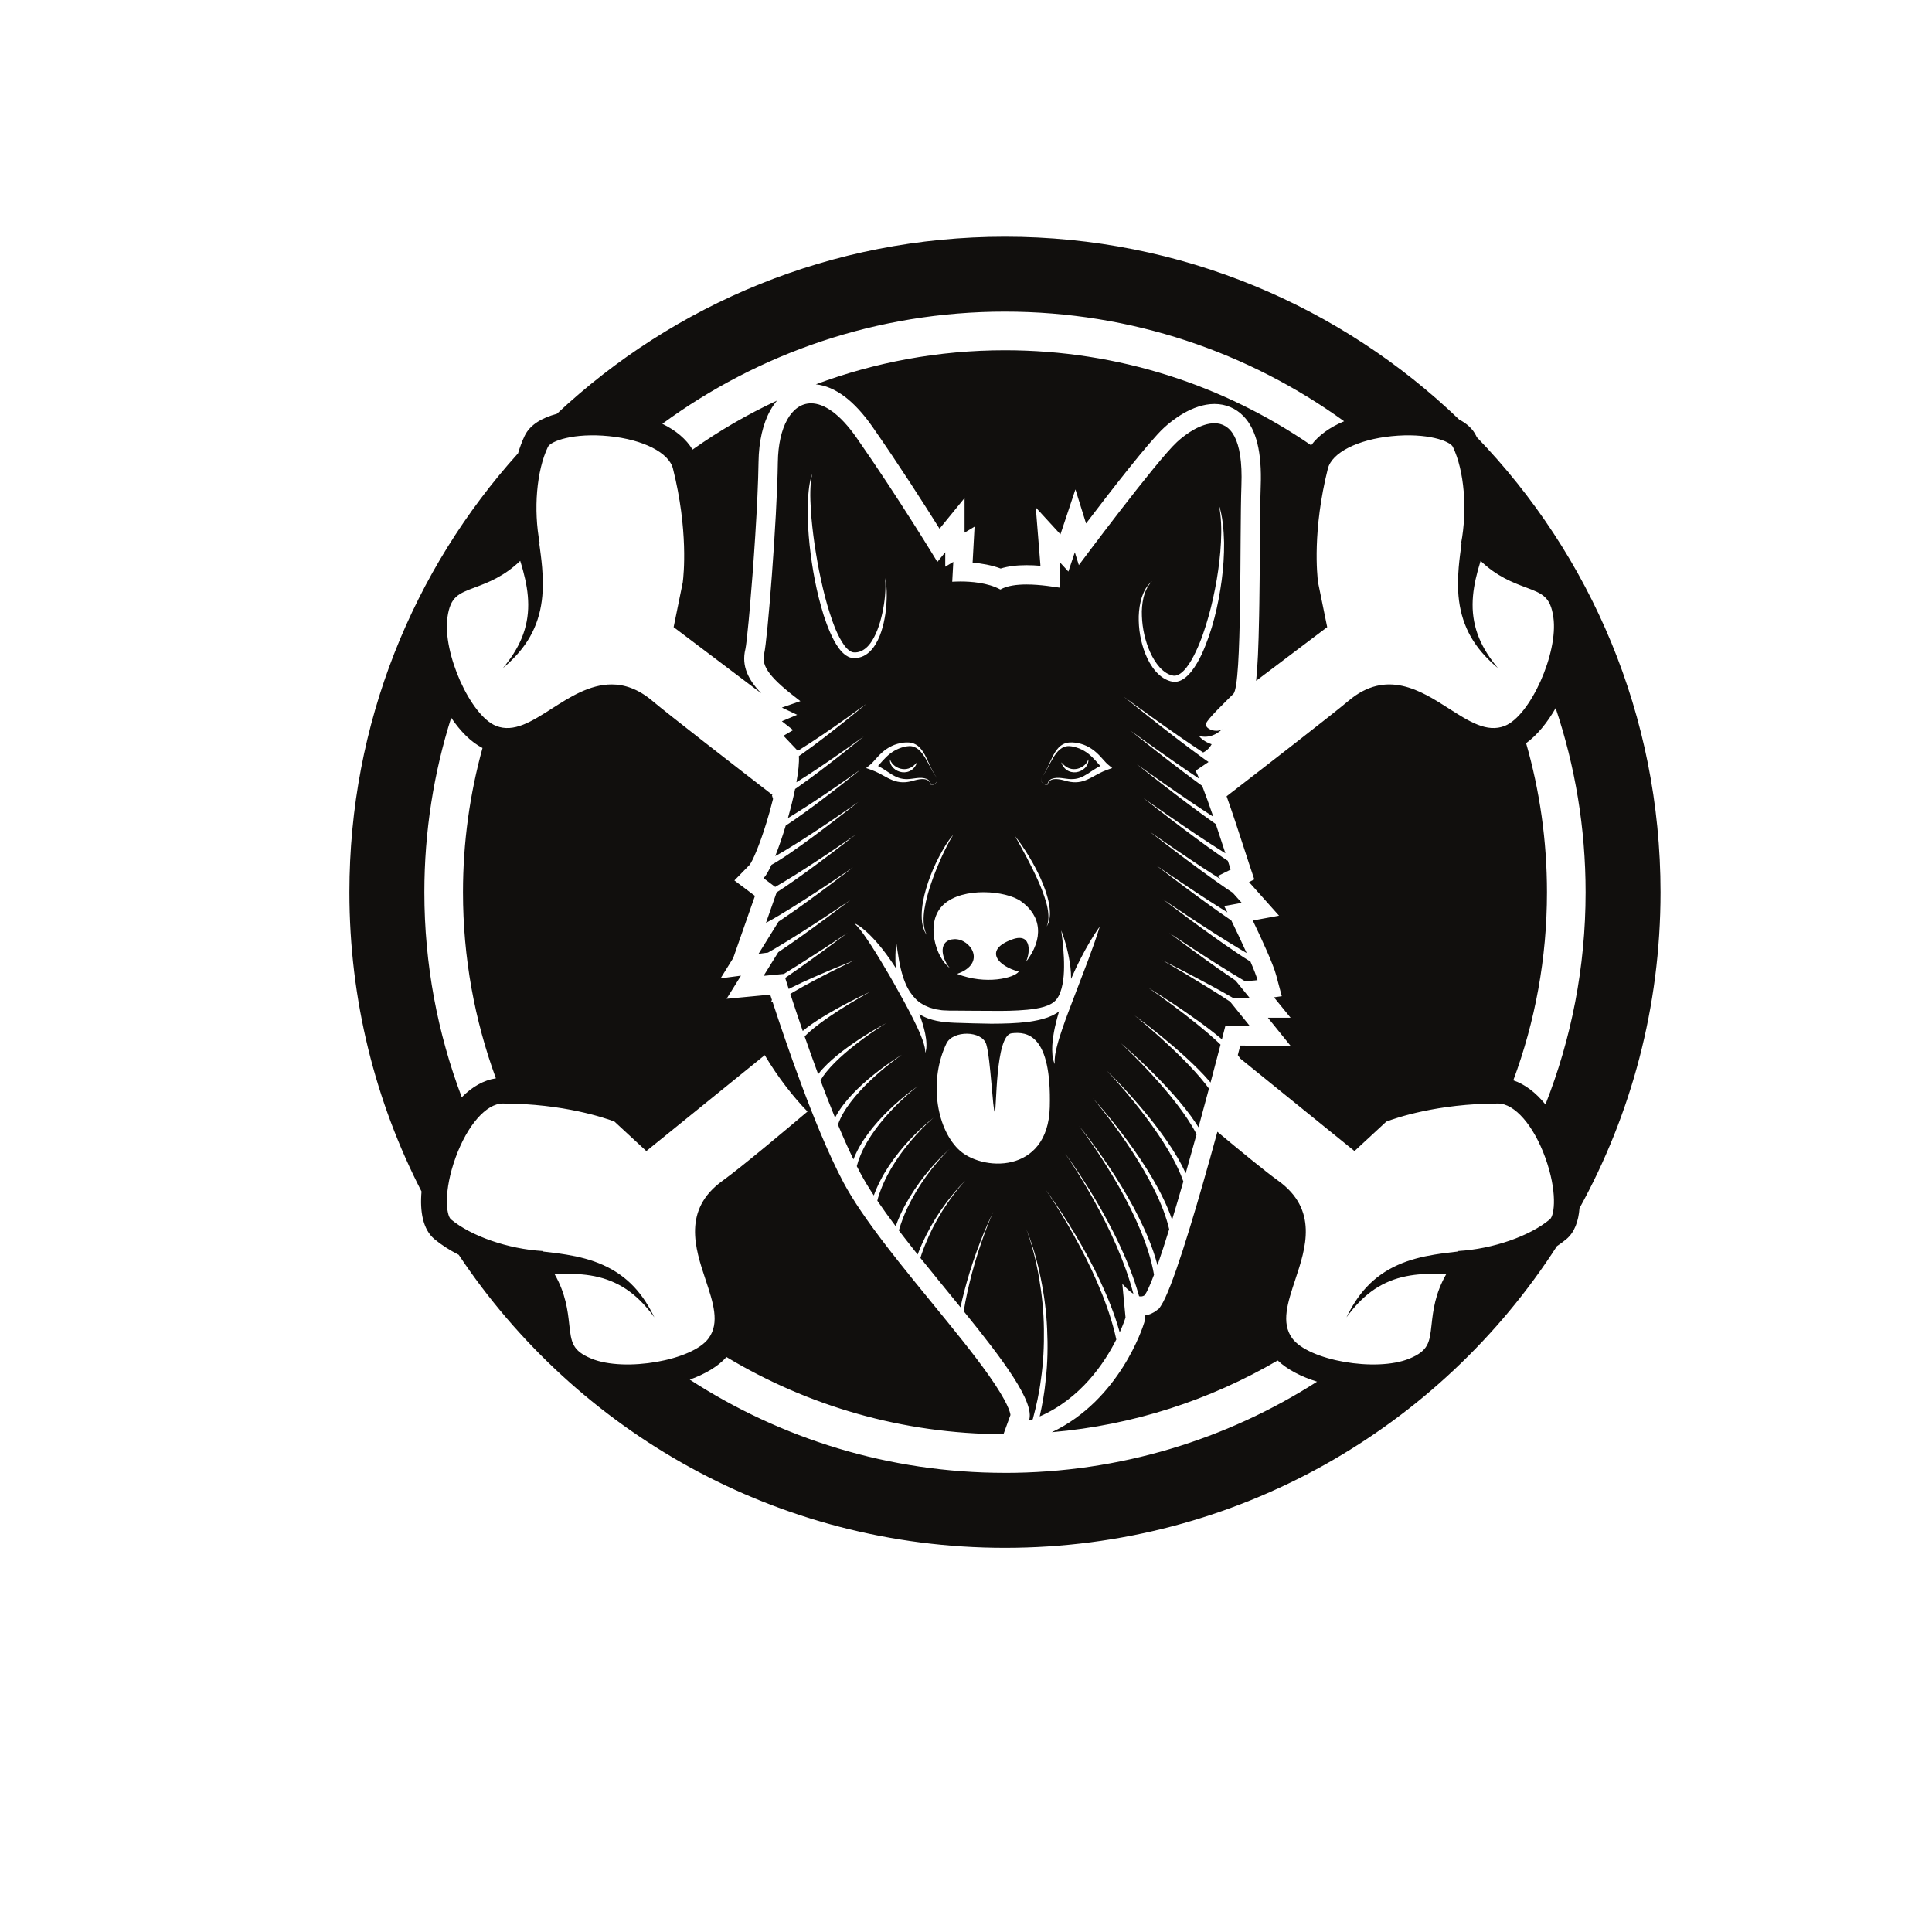 <?xml version="1.0" encoding="UTF-8"?>
<svg version="1.1" viewBox="0 0 800 800" xmlns="http://www.w3.org/2000/svg">
<defs>
<clipPath id="a">
<path d="m0 600h600v-600h-600z"/>
</clipPath>
</defs>
<g transform="matrix(1.333 0 0 -1.333 0 800)">
<g clip-path="url(#a)">
<g transform="translate(297.64 243.21)">
<path d="m0 0c-7 7-8.975 21.696-3.641 32.793 1.983 4.125 11.042 4.083 12.375-0.25 1.333-4.334 2.044-21 2.645-21 0.6 0 0.084 23.808 5.228 24.425 4.794 0.575 12.449-0.3 11.855-22.951-0.553-21.038-21.462-20.017-28.462-13.017m-11.929 41.579c0.694-1.857 1.273-3.767 1.685-5.725 0.173-0.99 0.357-1.975 0.387-2.989 0.033-0.998 0.021-2.053-0.393-2.971 0.082 0.986-0.166 1.923-0.429 2.838-0.262 0.914-0.61 1.812-0.974 2.695-0.718 1.775-1.572 3.502-2.425 5.223-1.732 3.436-3.6 6.809-5.496 10.166-0.924 1.693-1.907 3.352-2.893 5.009-0.959 1.675-1.99 3.304-2.986 4.957-1.029 1.63-2.053 3.266-3.156 4.847-1.092 1.598-2.217 3.152-3.641 4.515 1.818-0.826 3.334-2.203 4.761-3.571 1.407-1.405 2.721-2.893 3.942-4.448 1.498-1.885 2.869-3.856 4.166-5.876-0.209 2.736-0.1 5.454 0.131 8.145 0.549-3.773 1.002-7.567 2.191-11.051 0.254-0.884 0.637-1.705 0.973-2.537 0.42-0.787 0.799-1.592 1.326-2.285 0.994-1.413 2.158-2.67 3.627-3.483l0.525-0.336 0.579-0.25c0.387-0.16 0.758-0.348 1.152-0.492 0.414-0.107 0.817-0.232 1.225-0.352 0.203-0.057 0.402-0.128 0.609-0.176l0.643-0.098 1.277-0.204c0.428-0.063 0.877-0.046 1.314-0.074l1.317-0.057 1.425 7e-3c3.804-3e-3 7.595-0.093 11.362-0.072 3.763-0.05 7.511-1e-3 11.144 0.345 1.805 0.178 3.594 0.434 5.232 0.922 1.641 0.505 3.046 1.211 3.918 2.362 0.936 1.19 1.476 2.87 1.822 4.603 0.347 1.748 0.475 3.592 0.482 5.447 0.035 3.724-0.362 7.497-0.86 11.281 1.363-3.575 2.294-7.311 2.821-11.166 0.15-1.271 0.228-2.561 0.226-3.867 0.945 2.185 1.949 4.343 3.048 6.455 1.741 3.388 3.639 6.703 5.872 9.828-1.118-3.671-2.412-7.232-3.74-10.772l-4.03-10.562c-1.336-3.51-2.703-7.003-3.905-10.539-0.589-1.769-1.179-3.541-1.63-5.343-0.462-1.803-0.835-3.618-0.695-5.534-0.802 1.777-0.835 3.827-0.762 5.752 0.122 1.945 0.418 3.864 0.829 5.748 0.36 1.653 0.795 3.282 1.279 4.893-0.214-0.161-0.433-0.315-0.644-0.486-0.467-0.309-0.958-0.544-1.44-0.814-0.49-0.217-0.983-0.407-1.476-0.608-1.974-0.697-3.947-1.068-5.905-1.361-3.916-0.493-7.777-0.565-11.603-0.581-3.827 0.056-7.627 0.16-11.414 0.293-3.499 0.154-7.603 0.54-10.927 2.69 0.042-0.114 0.092-0.226 0.134-0.341m-15.278 77.909c0.67 0.555 1.428 1.548 2.242 2.387 0.812 0.873 1.709 1.727 2.742 2.413 1.022 0.7 2.162 1.249 3.354 1.579 1.207 0.334 2.375 0.523 3.67 0.424 1.289-0.098 2.505-0.746 3.324-1.644 0.842-0.89 1.418-1.93 1.926-2.975 1.035-2.08 1.84-4.265 3.199-6.153 0.304-0.381 0.435-0.96 0.15-1.399-0.249-0.441-0.685-0.746-1.144-0.937-0.117-0.046-0.238-0.085-0.366-0.104-0.115-0.016-0.296-0.024-0.372 0.126-0.118 0.235-0.186 0.467-0.307 0.678-0.234 0.422-0.621 0.731-1.073 0.877-0.913 0.295-1.916 0.161-2.863-0.029-0.941-0.183-1.887-0.551-2.933-0.69-1.027-0.157-2.108-0.15-3.156 0.072-1.053 0.216-2.036 0.647-2.952 1.106-0.921 0.455-1.767 0.977-2.622 1.418-0.856 0.438-1.696 0.837-2.565 1.139l-1.631 0.569zm-1.443 34.083c-0.873-0.566-1.91-0.939-2.971-1.041l-0.795-0.019c-0.26 3e-3 -0.6 0.035-0.873 0.113-0.584 0.135-1.09 0.405-1.539 0.706-0.897 0.614-1.58 1.375-2.174 2.161-1.181 1.582-2.019 3.3-2.787 5.027-0.754 1.733-1.395 3.498-1.975 5.278-2.23 7.144-3.594 14.481-4.385 21.87-0.392 3.695-0.614 7.41-0.595 11.128 0.025 1.859 0.111 3.719 0.302 5.568 0.186 1.846 0.483 3.702 1.108 5.449-0.765-3.622-0.652-7.331-0.436-10.992 0.214-3.669 0.645-7.323 1.164-10.96 0.549-3.632 1.164-7.256 1.96-10.838 0.773-3.584 1.66-7.146 2.787-10.615 1.115-3.445 2.39-6.939 4.381-9.792 0.499-0.7 1.064-1.337 1.685-1.783 0.309-0.22 0.629-0.398 0.947-0.475 0.167-0.052 0.297-0.066 0.493-0.076l0.592-3e-3c1.569 0.104 3 1.033 4.099 2.349 1.101 1.324 1.908 2.941 2.564 4.613 0.664 1.676 1.145 3.439 1.537 5.221 0.389 1.784 0.684 3.599 0.84 5.428 0.081 0.914 0.133 1.833 0.135 2.751 0.01 0.919-0.013 1.842-0.164 2.755 0.484-1.793 0.569-3.676 0.56-5.531-9e-3 -1.862-0.158-3.723-0.408-5.577-0.281-1.849-0.674-3.689-1.265-5.49-0.59-1.798-1.389-3.563-2.581-5.146-0.601-0.786-1.333-1.509-2.206-2.079m22.626-62.955c1.299 2.466 2.679 4.925 4.524 7.028-0.758-1.167-1.434-2.375-2.045-3.619-0.636-1.228-1.232-2.476-1.789-3.741-1.117-2.528-2.16-5.086-3.039-7.698-0.897-2.603-1.625-5.264-2.076-7.966-0.219-1.351-0.342-2.724-0.271-4.086 0.041-1.365 0.315-2.728 0.937-3.977-0.822 1.135-1.219 2.543-1.424 3.934-0.174 1.405-0.138 2.825-4e-3 4.226 0.28 2.807 1.004 5.539 1.893 8.191 0.918 2.646 2 5.231 3.294 7.708m25.524-13.638c6.334-4.5 7.271-11.521 1.437-19.021 1.343 2.281 2.264 9.447-4.062 7.187-9.334-3.333-4.187-8.5 1.959-10-1.334-2-10.25-4.25-19.168-0.731 9.334 3.268 4.185 10.951-0.815 10.784-5-0.166-4.275-5.556-1.517-8.886-4.168 3-7.834 14.167-1.834 19.667s19.328 4.319 24 1m2.507 13.899c1.341-2.189 2.536-4.47 3.605-6.813 1.041-2.354 1.966-4.782 2.499-7.326 0.256-1.272 0.426-2.571 0.402-3.877-0.063-1.294-0.3-2.634-1.013-3.717 0.506 1.184 0.621 2.461 0.522 3.71-0.074 1.251-0.321 2.491-0.659 3.704-0.689 2.424-1.616 4.786-2.662 7.096-1.031 2.319-2.189 4.584-3.361 6.847-0.585 1.132-1.194 2.253-1.818 3.367-0.596 1.131-1.237 2.236-1.856 3.36 1.593-2.014 3.009-4.157 4.341-6.351m4.026 24.642c1.361 1.888 2.163 4.073 3.199 6.153 0.508 1.045 1.083 2.085 1.925 2.975 0.822 0.898 2.036 1.546 3.326 1.644 1.292 0.099 2.461-0.09 3.667-0.424 1.195-0.33 2.333-0.879 3.356-1.579 1.033-0.686 1.931-1.54 2.742-2.413 0.815-0.839 1.571-1.832 2.241-2.387l1.377-1.143-1.632-0.569c-0.867-0.302-1.709-0.701-2.563-1.139-0.855-0.441-1.699-0.963-2.621-1.418-0.916-0.459-1.9-0.89-2.951-1.106-1.049-0.222-2.131-0.229-3.159-0.072-1.044 0.139-1.991 0.507-2.932 0.69-0.946 0.19-1.948 0.324-2.862 0.029-0.454-0.146-0.838-0.455-1.076-0.877-0.12-0.211-0.186-0.443-0.304-0.678-0.076-0.15-0.256-0.142-0.372-0.126-0.127 0.019-0.248 0.058-0.368 0.104-0.46 0.191-0.894 0.496-1.143 0.937-0.283 0.439-0.154 1.018 0.15 1.399m31.032 55.926c0.331 0.944 0.702 1.877 1.232 2.725 0.537 0.841 1.182 1.609 1.953 2.224-1.408-1.394-2.203-3.23-2.675-5.094-0.433-1.884-0.586-3.827-0.496-5.756 0.14-3.855 1.007-7.69 2.546-11.174 0.778-1.733 1.769-3.367 2.985-4.74 0.616-0.681 1.309-1.265 2.048-1.734 0.715-0.474 1.618-0.761 2.329-0.868 1.398-0.112 2.882 1.17 3.982 2.606 1.129 1.464 2.053 3.148 2.867 4.882 1.652 3.467 2.881 7.171 3.935 10.911 1.066 3.741 1.877 7.56 2.549 11.401 0.647 3.845 1.124 7.726 1.314 11.626 0.215 3.898 0.122 7.827-0.634 11.69 1.196-3.765 1.496-7.762 1.608-11.707 0.043-3.958-0.228-7.916-0.75-11.84-1.075-7.838-2.883-15.623-6.215-22.937-0.868-1.813-1.855-3.592-3.138-5.234-0.646-0.817-1.383-1.598-2.296-2.251-0.896-0.643-2.1-1.158-3.389-1.034-2.38 0.361-4.137 1.763-5.521 3.328-1.361 1.594-2.359 3.41-3.11 5.289-1.506 3.762-2.181 7.785-2.089 11.785 0.059 1.999 0.369 3.996 0.965 5.902m-31.729-254.51c12.81 5.578 20.178 16.685 23.798 23.904-0.174 0.793-0.345 1.588-0.548 2.374-1.336 5.267-3.232 10.406-5.399 15.42-2.172 5.016-4.647 9.908-7.315 14.693-2.678 4.777-5.527 9.469-8.636 13.989 3.244-4.424 6.241-9.032 9.071-13.739 2.818-4.714 5.451-9.548 7.792-14.532 2.335-4.984 4.409-10.112 5.934-15.439 0.055-0.184 0.102-0.371 0.155-0.555 1.252 2.779 1.812 4.592 1.812 4.592l-1 10.5s1.611-1.965 3.441-3.118c-1.328 5.096-3.163 10.074-5.261 14.932-2.172 5.017-4.647 9.909-7.315 14.693-2.677 4.779-5.527 9.469-8.636 13.99 3.246-4.425 6.241-9.032 9.07-13.74 2.818-4.713 5.451-9.547 7.792-14.531 2.336-4.983 4.409-10.113 5.935-15.439 0.066-0.223 0.121-0.448 0.185-0.67 0.175-0.034 0.348-0.055 0.518-0.055 0.455 0 0.885 0.13 1.271 0.438 0.761 1.141 1.729 3.339 2.844 6.302-0.39 2.283-0.957 4.555-1.641 6.783-1.474 4.766-3.463 9.387-5.689 13.886-2.245 4.493-4.739 8.871-7.414 13.137-2.679 4.263-5.506 8.441-8.551 12.461 3.176-3.918 6.143-8.005 8.971-12.189 2.822-4.186 5.469-8.497 7.88-12.948 2.396-4.459 4.563-9.061 6.23-13.882 0.478-1.4 0.911-2.824 1.293-4.266 1.122 3.202 2.352 6.999 3.639 11.162-0.464 1.966-1.087 3.914-1.789 5.817-1.627 4.256-3.702 8.36-5.996 12.336-2.3 3.974-4.815 7.834-7.48 11.588-2.67 3.752-5.461 7.424-8.43 10.954 3.095-3.421 6.022-6.994 8.831-10.658 2.809-3.666 5.473-7.448 7.937-11.369 2.457-3.924 4.707-7.996 6.531-12.296 0.459-1.125 0.897-2.27 1.295-3.432 1.146 3.783 2.323 7.803 3.5 11.899-0.494 1.4-1.081 2.779-1.704 4.122-1.763 3.747-3.947 7.318-6.289 10.773-2.345 3.46-4.881 6.796-7.517 10.053-2.645 3.248-5.387 6.425-8.263 9.478 2.996-2.937 5.865-6.005 8.646-9.155 2.77-3.159 5.448-6.405 7.948-9.798 2.499-3.39 4.856-6.91 6.819-10.685 0.374-0.737 0.736-1.487 1.087-2.244 1.149 4.043 2.287 8.128 3.38 12.109-0.438 0.866-0.915 1.72-1.421 2.558-1.931 3.213-4.196 6.252-6.574 9.193-2.388 2.937-4.909 5.776-7.51 8.539-2.604 2.762-5.285 5.457-8.057 8.056 2.885-2.475 5.683-5.053 8.413-7.705 2.728-2.654 5.381-5.39 7.917-8.243 2.525-2.859 4.949-5.827 7.08-9.043 0.258-0.383 0.508-0.773 0.753-1.167 1.152 4.219 2.247 8.283 3.241 12.01-0.325 0.449-0.657 0.893-0.999 1.332-2.09 2.668-4.42 5.178-6.821 7.61-4.825 4.852-9.957 9.424-15.266 13.778 5.516-4.092 10.867-8.414 15.959-13.058 2.536-2.331 5.011-4.745 7.286-7.379 0.118-0.133 0.226-0.277 0.339-0.413 1.247 4.694 2.312 8.758 3.101 11.796-0.152 0.146-0.297 0.298-0.45 0.443-2.238 2.109-4.603 4.106-7.009 6.052-4.826 3.88-9.82 7.574-14.905 11.131 5.27-3.28 10.458-6.703 15.51-10.337 2.482-1.794 4.925-3.644 7.283-5.631 0.676 2.612 1.062 4.124 1.062 4.124l7.666-0.084-6.181 7.652c-2.126 1.406-4.283 2.776-6.454 4.124-4.807 2.98-9.673 5.879-14.568 8.724 5.056-2.552 10.084-5.161 15.07-7.859 2.382-1.291 4.753-2.605 7.103-3.974h5.03l-4.332 5.333s0.047 0 0.112 1e-3c-1.929 1.303-3.843 2.625-5.746 3.964-5.102 3.606-10.141 7.294-15.138 11.035 5.188-3.469 10.416-6.881 15.694-10.203 2.574-1.616 5.16-3.215 7.777-4.747 1.325 0.044 2.867 0.126 3.967 0.284-0.336 1.257-1.156 3.338-2.196 5.748-9e-3 4e-3 -0.018 0.01-0.027 0.015-1.372 0.84-2.712 1.707-4.035 2.599-2.654 1.77-5.256 3.603-7.845 5.452-5.172 3.703-10.28 7.488-15.344 11.328 5.259-3.568 10.555-7.08 15.904-10.499 2.677-1.707 5.363-3.397 8.086-5.012 0.69-0.416 1.387-0.823 2.085-1.223-1.577 3.501-3.385 7.281-4.764 10.119-2.628 1.779-5.206 3.616-7.768 5.471-5.244 3.799-10.419 7.683-15.552 11.621 5.327-3.668 10.694-7.279 16.116-10.797 1.983-1.283 3.976-2.546 5.98-3.787-0.601 1.217-0.974 1.965-0.974 1.965l5.437 1-2.831 3.17c-0.638 0.425-1.293 0.835-1.92 1.271-2.729 1.865-5.402 3.793-8.059 5.74-5.314 3.896-10.559 7.878-15.759 11.914 5.399-3.767 10.835-7.477 16.328-11.093 1.888-1.239 3.785-2.459 5.692-3.663l-0.888 0.994 4 2c-0.191 0.578-0.498 1.526-0.887 2.727-0.71 0.472-1.427 0.934-2.124 1.42-2.762 1.913-5.47 3.89-8.165 5.885-5.383 3.993-10.695 8.072-15.965 12.206 5.468-3.866 10.975-7.675 16.54-11.388 2.785-1.855 5.581-3.689 8.414-5.449 0.178-0.112 0.363-0.215 0.542-0.326-0.835 2.579-1.877 5.776-2.984 9.06-0.024 0.018-0.052 0.035-0.076 0.053-2.801 1.96-5.545 3.984-8.272 6.028-5.455 4.09-10.835 8.267-16.171 12.498 5.537-3.964 11.114-7.872 16.752-11.683 2.315-1.564 4.644-3.103 6.993-4.608-1.181 3.452-2.388 6.853-3.457 9.588-1.989 1.446-3.961 2.908-5.917 4.39-5.526 4.186-10.976 8.46-16.38 12.789 5.605-4.063 11.255-8.069 16.964-11.977 1.473-1.009 2.953-2.011 4.438-3.001-0.428 1.008-0.82 1.859-1.161 2.485l4.036 2.732c-0.4 0.283-0.816 0.553-1.215 0.841-2.872 2.056-5.686 4.175-8.484 6.316-5.596 4.283-11.113 8.654-16.587 13.081 5.677-4.162 11.395-8.267 17.176-12.272 2.457-1.703 4.931-3.379 7.427-5.016 0.734 0.34 1.8 1.056 2.647 2.561-2.75 0.858-4 2.643-4 2.643s0.745-0.319 1.916-0.319c1.367 0 3.314 0.435 5.334 2.319-0.522-0.327-1.148-0.465-1.777-0.465-1.781 0-3.592 1.107-3.223 2.215 0.5 1.5 5.75 6.5 8.5 9.25s1.932 49.258 2.5 64.75c0.546 14.866-3.521 19.315-8.388 19.315-4.051 0-8.659-3.088-11.612-5.815-6.5-6-30.5-38.25-30.5-38.25l-1.25 4.002-2-6.002-2.75 3s0.402-5.019 0-8c-1.2 0.15-5.712 0.99-10.246 0.99-3.025 0-6.06-0.373-8.129-1.573-3.879 2.148-9.27 2.503-12.408 2.503-1.549 0-2.551-0.086-2.551-0.086l0.334 6.166-2.5-1.5v4.502l-2.447-3.002s-11.803 19.5-25.053 38.5c-5.262 7.545-10.166 10.752-14.188 10.752-6.103 0-10.162-7.399-10.312-18.252-0.25-18-3.25-55.5-4.25-59.5s2-7.75 11.25-14.75l-5.75-2 4.75-2.25-4.75-2 3.5-2.75-3-1.75 4.442-4.689c0.179 0.109 0.359 0.217 0.538 0.327 2.375 1.463 4.706 3.017 7.028 4.581 4.637 3.143 9.214 6.387 13.742 9.698-4.324-3.575-8.703-7.086-13.158-10.509-2.233-1.705-4.475-3.401-6.784-5.021-0.341-0.239-0.683-0.474-1.027-0.712 0.145-1.932-0.16-4.805-0.765-8.135 2.318 1.425 4.603 2.926 6.877 4.441 4.728 3.169 9.398 6.436 14.021 9.769-4.42-3.598-8.893-7.134-13.441-10.583-2.28-1.719-4.568-3.428-6.922-5.063-0.312-0.217-0.627-0.431-0.942-0.646-0.59-2.871-1.361-5.971-2.23-9.037 0.367 0.219 0.735 0.437 1.101 0.659 2.462 1.493 4.884 3.072 7.297 4.663 4.821 3.194 9.583 6.485 14.301 9.841-4.516-3.623-9.084-7.184-13.724-10.659-2.326-1.732-4.661-3.454-7.057-5.103-0.856-0.591-1.723-1.17-2.6-1.738-1.033-3.436-2.162-6.724-3.262-9.475 2e-3 2e-3 7e-3 4e-3 9e-3 5e-3 1.276 0.685 2.536 1.43 3.786 2.187 2.506 1.508 4.975 3.099 7.434 4.703 4.91 3.22 9.767 6.535 14.58 9.913-4.615-3.646-9.277-7.232-14.011-10.734-2.37-1.745-4.75-3.479-7.192-5.144-1.22-0.835-2.446-1.659-3.72-2.439-0.632-0.394-1.266-0.786-1.944-1.141-0.03-0.019-0.067-0.033-0.098-0.051-0.896-1.947-1.742-3.42-2.462-4.158 1.908-1.434 2.992-2.249 3.611-2.715 0.855 0.484 1.707 0.978 2.552 1.487 2.551 1.522 5.065 3.126 7.569 4.743 5.002 3.245 9.951 6.585 14.859 9.985-4.711-3.669-9.467-7.281-14.293-10.809-2.416-1.759-4.844-3.506-7.328-5.185-0.957-0.65-1.928-1.286-2.912-1.908l-3.315-9.474c0.085 0.044 0.169 0.089 0.252 0.134 1.317 0.703 2.625 1.46 3.918 2.234 2.596 1.537 5.156 3.154 7.705 4.784 5.094 3.271 10.136 6.634 15.137 10.058-4.805-3.694-9.656-7.331-14.574-10.884-2.463-1.773-4.936-3.533-7.467-5.226-0.349-0.237-0.705-0.468-1.057-0.701l-6.224-10.023 2.937 0.387c0.768 0.432 1.534 0.873 2.293 1.324 2.641 1.553 5.247 3.182 7.84 4.826 5.188 3.296 10.322 6.684 15.416 10.13-4.902-3.718-9.845-7.38-14.857-10.959-2.474-1.762-4.959-3.509-7.496-5.195l-4.566-7.346 6.314 0.601c1.363 0.834 2.722 1.679 4.076 2.529 5.277 3.322 10.504 6.734 15.694 10.203-4.997-3.741-10.036-7.429-15.139-11.035-1.405-0.989-2.817-1.972-4.235-2.945 0.253-0.803 0.624-1.969 1.1-3.439 0.289 0.149 0.578 0.301 0.869 0.446 2.127 1.063 4.279 2.046 6.439 3.008 4.321 1.914 8.68 3.722 13.065 5.465-4.25-2.047-8.469-4.159-12.627-6.365-2.078-1.106-4.144-2.233-6.158-3.425-0.366-0.217-0.73-0.439-1.092-0.661 0.99-3.038 2.309-7.01 3.857-11.508 0.432 0.357 0.867 0.706 1.309 1.042 2.03 1.536 4.16 2.886 6.32 4.171 4.328 2.553 8.785 4.848 13.317 6.969-4.379-2.417-8.666-5.001-12.779-7.812-2.047-1.411-4.057-2.883-5.914-4.493-0.58-0.504-1.133-1.029-1.667-1.567 1.279-3.682 2.697-7.661 4.205-11.736 0.438 0.574 0.901 1.123 1.382 1.647 1.865 2.035 3.943 3.801 6.083 5.459 4.307 3.287 8.889 6.154 13.616 8.724-4.557-2.856-8.942-5.996-12.981-9.497-2.006-1.761-3.93-3.62-5.578-5.662-0.672-0.828-1.285-1.697-1.806-2.595 1.45-3.867 2.974-7.788 4.531-11.59 0.374 0.722 0.781 1.421 1.211 2.093 1.644 2.5 3.607 4.722 5.705 6.776 2.099 2.054 4.337 3.946 6.652 5.723 2.32 1.772 4.711 3.448 7.19 4.975-2.387-1.666-4.672-3.472-6.875-5.363-2.198-1.896-4.303-3.895-6.249-6.029-1.943-2.132-3.724-4.41-5.144-6.864-0.629-1.116-1.18-2.285-1.596-3.474 1.594-3.813 3.213-7.468 4.817-10.782 0.246 0.626 0.508 1.243 0.798 1.844 1.383 2.93 3.215 5.585 5.221 8.057 2.014 2.471 4.234 4.75 6.571 6.886 2.343 2.13 4.794 4.139 7.384 5.947-2.49-1.942-4.824-4.071-7.037-6.307-2.207-2.242-4.281-4.611-6.127-7.138-1.838-2.524-3.476-5.202-4.641-8.053-0.458-1.093-0.836-2.214-1.126-3.35 0.383-0.758 0.765-1.498 1.144-2.208 1.155-2.169 2.555-4.475 4.138-6.883 1.179 3.224 2.778 6.254 4.645 9.083 1.908 2.879 4.068 5.572 6.405 8.086 2.342 2.507 4.836 4.875 7.523 6.993-2.58-2.246-4.946-4.724-7.148-7.325-2.198-2.606-4.201-5.371-5.934-8.284-1.726-2.916-3.157-5.996-4.137-9.199-0.096-0.328-0.169-0.66-0.255-0.99 1.734-2.553 3.65-5.207 5.699-7.928 0.82 2.259 1.783 4.459 2.941 6.554 1.789 3.276 3.859 6.381 6.166 9.291 2.316 2.899 4.824 5.649 7.595 8.103-2.657-2.576-5.029-5.426-7.196-8.405-2.159-2.989-4.065-6.151-5.674-9.444-1.182-2.382-2.1-4.874-2.844-7.407 0.531-0.696 1.06-1.391 1.604-2.094 0.996-1.288 2.015-2.586 3.048-3.891 0.391-0.493 0.787-0.989 1.182-1.485 0.41 1.083 0.843 2.155 1.324 3.206 1.642 3.672 3.606 7.187 5.866 10.496 2.271 3.297 4.781 6.435 7.615 9.247-2.713-2.927-5.081-6.155-7.196-9.52-2.104-3.376-3.902-6.933-5.363-10.611-0.342-0.928-0.746-1.834-1.035-2.779l-0.348-1.117c4.103-5.12 8.377-10.303 12.457-15.327 0.327 1.573 0.69 3.138 1.1 4.691 1.111 4.3 2.421 8.541 3.929 12.708 1.52 4.161 3.196 8.267 5.132 12.244-1.786-4.047-3.301-8.205-4.657-12.407-1.348-4.205-2.49-8.471-3.432-12.774-0.422-1.887-0.771-3.787-1.074-5.692 12.163-15.017 22.283-28.405 20.258-33.974 0.404 0.135 0.795 0.287 1.19 0.433 1.079 4.055 2.01 8.156 2.521 12.334 0.772 5.185 1.015 10.444 0.936 15.696-0.059 5.255-0.585 10.508-1.472 15.698-0.896 5.188-2.137 10.338-3.988 15.284 2.007-4.887 3.417-10.01 4.478-15.193 1.058-5.183 1.754-10.454 1.981-15.755 0.248-5.295 0.17-10.627-0.448-15.912-0.343-3.803-1.029-7.562-1.862-11.292m8.774 201.51c0.765-0.37 1.609-0.507 2.435-0.396 0.827 0.092 1.637 0.42 2.334 0.913 0.688 0.503 1.275 1.184 1.57 2.1 0.131-0.965-0.342-1.986-1.063-2.689-0.722-0.723-1.696-1.181-2.722-1.316-1.025-0.124-2.117 0.115-2.951 0.717-0.845 0.589-1.401 1.463-1.68 2.371 0.647-0.712 1.309-1.325 2.077-1.7m-8.197-4.307c0.251-0.424 0.689-0.714 1.14-0.888 0.207-0.065 0.527-0.186 0.633 1e-3 0.089 0.215 0.148 0.468 0.256 0.699 0.217 0.466 0.63 0.849 1.115 1.041 1.971 0.745 4.118-0.032 5.961-0.071 0.949-0.023 1.879 0.104 2.75 0.407 0.87 0.306 1.688 0.753 2.497 1.275 1.214 0.784 2.477 1.695 3.898 2.406-0.488 0.527-0.903 1.045-1.36 1.542-0.747 0.834-1.525 1.597-2.365 2.268-0.849 0.661-1.781 1.201-2.779 1.609-0.979 0.388-2.111 0.703-3.134 0.748-1.031 0.049-2.054-0.317-2.9-1.025-0.85-0.703-1.514-1.656-2.12-2.628-0.587-0.99-1.121-2.018-1.675-3.036-0.535-1.024-1.097-2.043-1.797-2.966-0.296-0.391-0.406-0.962-0.12-1.382m-40.343 3.636c-0.834-0.602-1.925-0.841-2.951-0.717-1.027 0.135-2 0.593-2.722 1.316-0.721 0.703-1.194 1.724-1.063 2.689 0.295-0.916 0.881-1.597 1.571-2.1 0.698-0.493 1.505-0.821 2.333-0.913 0.827-0.111 1.67 0.026 2.434 0.396 0.769 0.375 1.432 0.988 2.078 1.7-0.278-0.908-0.836-1.782-1.68-2.371m4.208 3.748c-0.606 0.972-1.272 1.925-2.12 2.628-0.846 0.708-1.869 1.074-2.9 1.025-1.023-0.045-2.154-0.36-3.135-0.748-0.998-0.408-1.929-0.948-2.776-1.609-0.843-0.671-1.618-1.434-2.367-2.268-0.455-0.497-0.872-1.015-1.361-1.542 1.422-0.711 2.685-1.622 3.901-2.406 0.806-0.522 1.626-0.969 2.496-1.275 0.87-0.303 1.8-0.43 2.75-0.407 1.842 0.039 3.988 0.816 5.962 0.071 0.483-0.192 0.895-0.575 1.112-1.041 0.109-0.231 0.168-0.484 0.258-0.699 0.105-0.187 0.427-0.066 0.632-1e-3 0.453 0.174 0.889 0.464 1.141 0.888 0.285 0.42 0.174 0.991-0.121 1.382-0.699 0.923-1.261 1.942-1.797 2.966-0.553 1.018-1.088 2.046-1.675 3.036m24.771-222.1c-36.069 0-69.692 10.649-97.908 28.958 4.71 1.702 8.763 4.053 11.4 7.02 25.174-15.14 54.607-23.887 86.043-23.973l2.17 5.967c-0.064 0.703-0.713 3.798-6.737 12.335-4.683 6.632-11.003 14.371-17.697 22.566-3.41 4.175-6.937 8.492-10.281 12.714-1.047 1.323-2.08 2.639-3.09 3.944-6.682 8.636-11.156 15.213-14.078 20.7-2.317 4.35-4.695 9.543-7.013 15.051-4.129 9.817-8.069 20.638-11.134 29.52-1.537 4.449-2.853 8.41-3.866 11.511l-0.432 0.202c0.082 0.142 0.164 0.261 0.246 0.37-0.19 0.587-0.373 1.153-0.541 1.669l-1.495-0.142-7.204-0.686-4.858-0.464 4.467 7.186-6.325-0.832 3.913 6.301 3.774 10.783 2.985 8.526-0.927 0.697-5.458 4.103 4.722 4.834c0.872 1.099 2.992 5.832 5.22 13.073 0.323 1.045 0.647 2.141 0.969 3.287 0.408 1.451 0.772 2.828 1.092 4.128l-0.344 1.138c0.067 0.025 0.135 0.05 0.201 0.074-11.758 9.084-32.359 25.05-37.381 29.28-4.385 3.693-8.61 5.077-12.631 5.077-6.823 0-13.052-3.986-18.449-7.439-6.389-4.089-11.908-7.62-17.419-5.448-7.94 3.129-16.7 22.678-15.117 33.738 0.92 6.429 3.34 7.336 8.641 9.324 3.914 1.467 8.945 3.366 13.963 8.212 0.315-1.019 0.617-2.035 0.888-3.053 0.938-3.466 1.584-6.95 1.6-10.478 0.026-3.519-0.62-7.071-2.011-10.424-1.376-3.359-3.444-6.474-5.852-9.359 2.868 2.406 5.541 5.162 7.631 8.442 2.099 3.264 3.54 7.049 4.215 10.979 0.693 3.933 0.667 7.962 0.332 11.854-0.212 2.531-0.56 5.021-0.876 7.426l0.138 0.026c-2.011 10.549-0.989 22.597 2.542 29.981 0.857 1.794 7.938 4.443 18.987 3.338 10.625-1.064 18.604-5.119 19.855-10.091 4.811-19.125 3.334-33.076 3.045-35.322l-2.839-13.905 27.242-20.576c-3.998 4.128-6.262 8.487-4.944 13.76 0.206 0.903 0.568 4.072 0.992 8.569 0.102 1.082 0.208 2.24 0.315 3.465 1.159 13.097 2.597 33.62 2.771 46.116 0.087 6.346 1.363 11.894 3.689 16.045 0.62 1.105 1.312 2.099 2.06 2.99-9.23-4.296-18.014-9.399-26.249-15.229-1.932 3.227-5.135 5.945-9.388 8.011 29.856 21.897 66.659 34.851 106.44 34.851 39.298 0 75.691-12.641 105.35-34.058-4.485-1.875-7.965-4.411-10.235-7.463-27.08 18.61-59.847 29.521-95.116 29.521-20.656 0-40.451-3.748-58.754-10.585 6.009-0.629 11.931-5.067 17.627-13.235 8.314-11.924 16.127-24.145 20.804-31.612l7.774 9.536v-10.759l3.101 1.861-0.605-11.188c2.779-0.226 5.859-0.747 8.727-1.82 2.24 0.698 4.896 1.04 8.031 1.04 1.48 0 2.949-0.078 4.315-0.193-0.015 0.263-0.033 0.506-0.049 0.722l-1.402 17.412 7.663-8.359 4.654 13.96 3.304-10.579c7.772 10.227 19.584 25.454 24.192 29.706 2.412 2.227 8.768 7.406 15.681 7.406 3.522 0 6.655-1.32 9.062-3.818 3.967-4.115 5.708-11.218 5.321-21.717-0.163-4.436-0.211-11.743-0.262-19.478-0.044-6.614-0.099-12.288-0.173-17.179-0.021-1.265-0.04-2.464-0.064-3.626-0.184-9.852-0.471-16.088-0.933-20.175l22.081 16.678-2.838 13.895c-0.287 2.237-1.772 16.194 3.044 35.333 1.251 4.971 9.228 9.026 19.852 10.09 11.052 1.105 18.132-1.544 18.989-3.338 3.531-7.383 4.551-19.432 2.542-29.981l0.138-0.026c-0.315-2.405-0.664-4.895-0.876-7.426-0.336-3.892-0.361-7.921 0.331-11.854 0.677-3.93 2.116-7.715 4.217-10.979 2.09-3.28 4.762-6.036 7.631-8.442-2.408 2.885-4.478 6-5.855 9.359-1.388 3.353-2.036 6.905-2.008 10.424 0.015 3.528 0.662 7.012 1.597 10.478 0.274 1.018 0.575 2.034 0.891 3.053 5.017-4.846 10.049-6.745 13.962-8.212 5.301-1.988 7.721-2.895 8.64-9.324 1.583-11.06-7.175-30.61-15.116-33.738-5.514-2.174-11.029 1.359-17.421 5.448-8.579 5.49-19.254 12.32-31.079 2.362-5.095-4.292-26.222-20.662-37.887-29.67 0.874-2.454 1.795-5.15 2.745-7.99 1.058-3.173 2.15-6.52 3.239-9.89 0.432-1.341 0.769-2.387 0.976-3.008l1.647-4.937-1.64-0.819 2.213-2.48 7.109-7.964-8.154-1.5c2.825-5.892 6.355-13.574 7.265-16.985l1.74-6.529-2.416-0.346 5.15-6.337h-7.046l2.514-3.115 4.597-5.69-12.735 0.139-2.952 0.032h-6e-3c-4e-3 -0.014-8e-3 -0.029-0.011-0.042-0.233-0.9-0.486-1.877-0.756-2.921 0.078-0.101 0.16-0.195 0.238-0.298 0.16-0.241 0.323-0.485 0.482-0.737l35.528-28.785 9.898 9.159c2.875 1.098 15.762 5.577 34.688 5.612h0.011c5.124 0 11.008-6.736 14.648-16.767 3.788-10.44 2.959-17.952 1.432-19.225-6.289-5.236-17.717-9.188-28.438-9.832l9e-3 -0.14c-2.408-0.285-4.907-0.559-7.412-0.976-3.857-0.63-7.769-1.595-11.409-3.234-3.645-1.621-6.959-3.948-9.608-6.785-2.666-2.831-4.679-6.099-6.306-9.471 2.204 3.043 4.716 5.813 7.633 7.974 2.909 2.17 6.193 3.67 9.611 4.51 3.423 0.851 6.959 1.081 10.549 1.025 1.052-0.015 2.113-0.057 3.177-0.112-3.462-6.055-4.068-11.397-4.529-15.552-0.624-5.628-0.907-8.197-6.915-10.668-10.33-4.252-31.434-0.567-36.418 6.362-3.46 4.809-1.392 11.026 1 18.225 3.214 9.664 7.213 21.692-5.349 30.706-3.977 2.856-12.096 9.53-18.86 15.183-0.724-2.655-1.473-5.364-2.233-8.088 6e-3 -0.092 0.024-0.178 0.03-0.271l-0.106-1e-3c-0.01-0.035-0.021-0.071-0.032-0.107-5.583-19.964-11.847-40.571-15.205-45.605l-0.515-0.775-0.729-0.582c-1.107-0.887-2.397-1.451-3.782-1.66l9e-3 -0.086 0.112-1.186-0.35-1.139c-0.317-1.04-7.531-23.83-28.622-33.826 25.405 2.188 49.211 10.037 70.155 22.282 2.993-2.838 7.321-5.047 12.222-6.59-28.013-17.926-61.286-28.328-96.942-28.328m-172.08 78.747c-1.528 1.273-2.358 8.786 1.431 19.226 3.64 10.031 9.525 16.766 14.649 16.766h0.012c18.938-0.035 31.825-4.519 34.686-5.612l9.9-9.159 36.782 29.8c4.078-6.92 9.189-13.372 13.283-17.517-6.568-5.559-20.667-17.402-26.339-21.472-12.56-9.014-8.561-21.041-5.349-30.706 2.394-7.199 4.46-13.416 1-18.225-4.984-6.927-26.087-10.613-36.418-6.363-6.006 2.472-6.291 5.041-6.915 10.669-0.459 4.154-1.064 9.497-4.528 15.552 1.065 0.055 2.124 0.097 3.178 0.112 3.59 0.056 7.125-0.174 10.549-1.025 3.418-0.84 6.701-2.34 9.611-4.51 2.918-2.161 5.429-4.931 7.632-7.974-1.626 3.372-3.642 6.64-6.306 9.471-2.649 2.837-5.964 5.164-9.608 6.785-3.64 1.639-7.552 2.604-11.408 3.234-2.505 0.417-5.004 0.691-7.413 0.976l7e-3 0.14c-10.719 0.644-22.147 4.596-28.436 9.832m13.946 43.813c-3.752-0.562-7.356-2.586-10.602-5.881-7.501 19.813-11.621 41.273-11.621 63.68 0 18.886 2.924 37.101 8.333 54.222 2.839-4.2 6.162-7.587 9.733-9.404-3.945-14.276-6.066-29.303-6.066-44.818 0-20.297 3.61-39.765 10.223-57.799m326.5 57.799c0 16.056-2.262 31.593-6.478 46.313 3.438 2.492 6.575 6.369 9.176 10.892 6.03-17.983 9.302-37.218 9.302-57.205 0-23.25-4.424-45.487-12.472-65.913-3.01 3.719-6.402 6.289-9.985 7.495 6.759 18.207 10.457 37.888 10.457 58.418m-21.821 141.39c-0.062 0.132-0.117 0.27-0.18 0.399-1.036 2.167-2.908 3.811-5.273 5.047-36.601 35.174-86.316 56.803-141.09 56.803-53.836 0-102.78-20.901-139.2-55.019-4.575-1.218-8.338-3.367-9.996-6.831-0.793-1.66-1.477-3.493-2.058-5.443-32.562-36.098-52.39-83.905-52.39-136.35 0-33.486 8.086-65.083 22.406-92.949-0.541-6.106 0.38-11.771 4.032-14.811 2.129-1.773 4.684-3.405 7.525-4.857 36.484-54.86 98.854-91.022 169.68-91.022 71.976 0 135.23 37.342 171.45 93.708 1.042 0.699 2.026 1.421 2.926 2.171 2.579 2.149 3.784 5.617 4.089 9.617 16.042 29.108 25.178 62.557 25.178 98.143 0 54.925-21.751 104.76-57.1 141.39" fill="#110f0d"/>
</g>
</g>
</g>
</svg>
